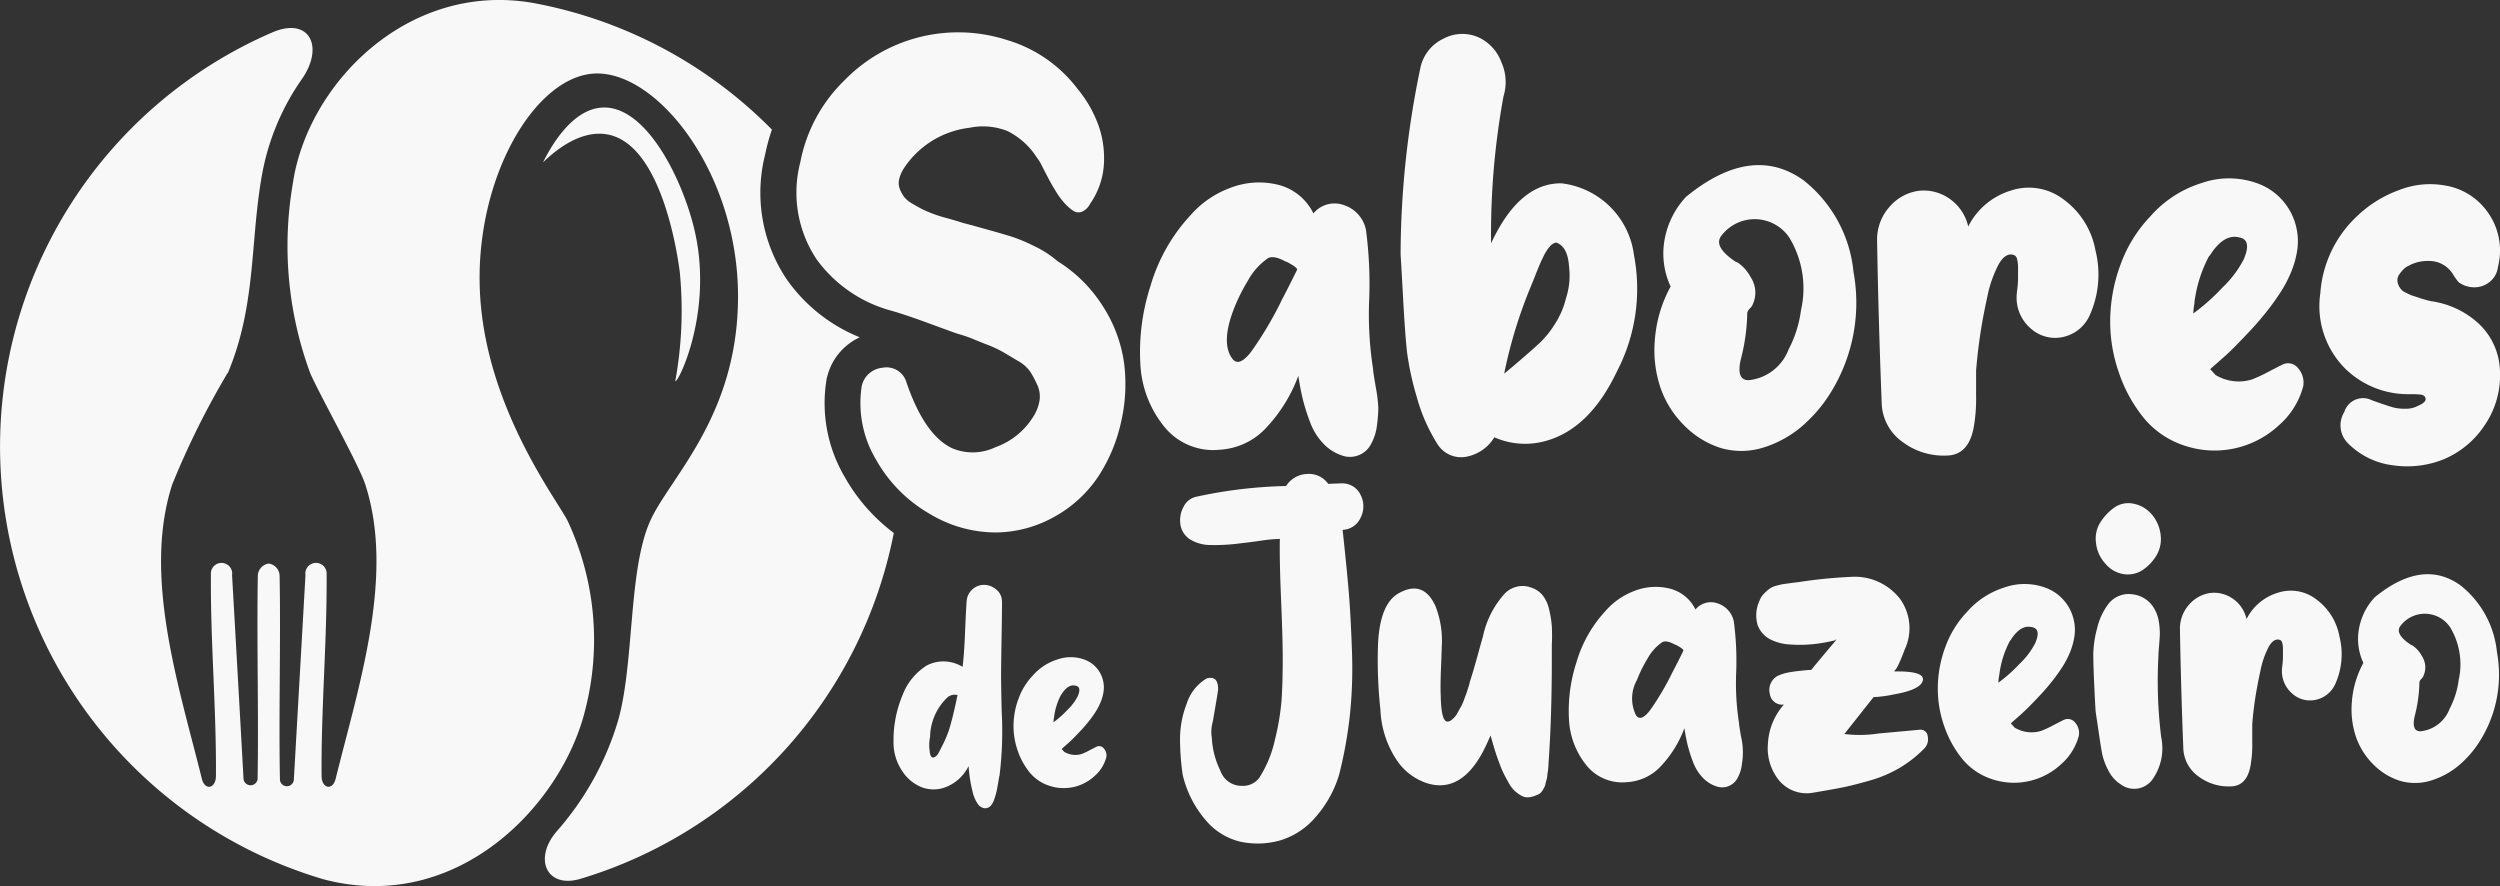<svg xmlns="http://www.w3.org/2000/svg" xmlns:xlink="http://www.w3.org/1999/xlink" width="140.638" height="49.847" viewBox="0 0 140.638 49.847"><rect x="0" y="0" width="140.638" height="49.847" fill="#333333" stroke="none"/><defs><clipPath id="a"><rect width="140.638" height="49.847" fill="#f9f8f8"/></clipPath></defs><g clip-path="url(#a)"><path d="M47.52,26.832a8.19,8.19,0,0,1-1.033-5.423l.019-.123.035-.12a3.317,3.317,0,0,1,1.825-2.191,9.236,9.236,0,0,1-4.087-3.23,8.727,8.727,0,0,1-1.24-7.033,11.538,11.538,0,0,1,.385-1.422A25.308,25.308,0,0,0,29.974.163C22.914-1.056,17.3,4.748,16.479,10.293a20.671,20.671,0,0,0,.96,10.664c.387.97,2.735,5.142,3.111,6.3,1.67,5.142-.376,11.337-1.675,16.58-.175.653-.784.52-.784-.191-.032-3.806.309-7.522.283-11.327a.6.6,0,1,0-1.19.042q-.325,5.732-.652,11.476a.392.392,0,0,1-.785,0c-.069-3.811.051-7.622-.017-11.433a.711.711,0,0,0-.613-.7.711.711,0,0,0-.614.7c-.063,3.811.052,7.622-.012,11.434a.4.4,0,0,1-.79,0q-.318-5.742-.646-11.476a.6.6,0,1,0-1.19-.042c-.031,3.806.31,7.522.283,11.327,0,.711-.61.843-.785.191C10.06,38.592,8.02,32.4,9.689,27.254A46.29,46.29,0,0,1,12.8,20.989h.016c1.643-3.912,1.235-7.558,1.961-11.359a13.564,13.564,0,0,1,2.2-5.173c1.292-1.856.413-3.53-1.665-2.631a25.38,25.38,0,0,0,2.882,47.637c7.511,1.993,13.416-4.166,14.73-9.536A15.821,15.821,0,0,0,31.978,29.4c-.408-.991-4.559-6.185-4.966-12.726s3.1-12.541,6.583-12.541,7.924,5.651,7.923,12.541c0,6.8-3.906,10.236-4.971,12.7-1.213,2.8-.859,8.014-1.791,11.21a16.514,16.514,0,0,1-3.424,6.168c-1.341,1.534-.6,3.262,1.334,2.683A25.41,25.41,0,0,0,50.281,29.982a10.166,10.166,0,0,1-2.761-3.15" transform="translate(0 0)" fill="#f9f8f8" fill-rule="evenodd"/><path d="M80.942,19.111c.436-.877,1.61-2.966,3.3-3.081,2.537-.174,4.63,4.192,5.259,7.051.983,4.469-.922,8.383-1.119,8.345a22.188,22.188,0,0,0,.251-6.174c-.086-.647-.951-7.226-4.125-7.722-1.422-.222-2.765.806-3.566,1.582" transform="translate(-50.395 -9.977)" fill="#f9f8f8"/><path d="M185.018,71.176a1.13,1.13,0,0,1,1.037.646,1.393,1.393,0,0,1,.014,1.263,1.154,1.154,0,0,1-1.023.706q.243,2.255.35,3.548t.175,3.263a25.241,25.241,0,0,1-.121,3.654,24.381,24.381,0,0,1-.592,3.278A6.358,6.358,0,0,1,183.482,90a4.174,4.174,0,0,1-2.007,1.278,4.677,4.677,0,0,1-2.168.06,3.644,3.644,0,0,1-1.966-1.218,6.009,6.009,0,0,1-1.293-2.556,14.315,14.315,0,0,1-.148-1.939,5.518,5.518,0,0,1,.377-2.06,2.542,2.542,0,0,1,1.118-1.413q.647-.181.647.6,0,.121-.3,1.834a2.05,2.05,0,0,0-.054.9,4.744,4.744,0,0,0,.485,1.864,1.253,1.253,0,0,0,1.185.842,1.145,1.145,0,0,0,1-.451,6.563,6.563,0,0,0,.875-2.12,13.935,13.935,0,0,0,.377-2.225q.066-.947.067-2.39,0-1.082-.094-3.323t-.067-3.383a8.634,8.634,0,0,0-1.091.105q-.741.105-1.428.18a10.387,10.387,0,0,1-1.373.06,2.2,2.2,0,0,1-1.158-.316,1.2,1.2,0,0,1-.552-.9,1.571,1.571,0,0,1,.2-.962,1.029,1.029,0,0,1,.714-.541,26.29,26.29,0,0,1,5.037-.6,1.461,1.461,0,0,1,1.171-.677,1.326,1.326,0,0,1,1.2.556q.7-.03.782-.03" transform="translate(-109.517 -43.985)" fill="#f9f8f8"/><path d="M213.888,87.414a1.394,1.394,0,0,1,.727.436,1.955,1.955,0,0,1,.391.842,5.92,5.92,0,0,1,.148.932,10,10,0,0,1,0,1.037v.812q0,3.278-.188,5.893c0,.04,0,.116-.014.226a1.869,1.869,0,0,1-.027.225,1.819,1.819,0,0,0-.027.211.98.98,0,0,1-.041.226,1.621,1.621,0,0,0-.054.21.767.767,0,0,1-.068.211c-.027.05-.058.105-.094.165a.737.737,0,0,1-.135.166.444.444,0,0,1-.188.1,1.239,1.239,0,0,1-.472.135.726.726,0,0,1-.431-.105,2.114,2.114,0,0,1-.364-.271,1.811,1.811,0,0,1-.323-.436q-.162-.285-.269-.5a5.459,5.459,0,0,1-.242-.571q-.135-.361-.2-.556t-.175-.571c-.072-.25-.117-.406-.134-.466l-.162.361q-1.293,2.917-3.34,2.345a3.268,3.268,0,0,1-1.778-1.323,5.529,5.529,0,0,1-.916-2.826,26.077,26.077,0,0,1-.135-3.7q.107-2.315,1.212-2.887,1.347-.722,2.02.752a5.318,5.318,0,0,1,.351,2.315q0,.151-.041,1.173t-.014,1.564q.027,1.444.377,1.444a.394.394,0,0,0,.134-.03,1.064,1.064,0,0,0,.229-.18,1.2,1.2,0,0,0,.215-.3q.094-.181.175-.315a2.518,2.518,0,0,0,.175-.391q.094-.255.134-.36c.027-.07.068-.2.121-.376a2.532,2.532,0,0,0,.081-.3q.161-.481.431-1.459t.3-1.067a5.181,5.181,0,0,1,1.239-2.436,1.4,1.4,0,0,1,1.374-.361" transform="translate(-127.856 -54.389)" fill="#f9f8f8"/><path d="M243.422,95.158q0,.09.108.722a3.928,3.928,0,0,1,.054,1.564,2.062,2.062,0,0,1-.242.782.974.974,0,0,1-1.185.481,1.865,1.865,0,0,1-.795-.511,2.583,2.583,0,0,1-.525-.857,8.019,8.019,0,0,1-.3-.932q-.108-.436-.189-.977a6.267,6.267,0,0,1-1.306,2.12,2.812,2.812,0,0,1-1.926.917,2.581,2.581,0,0,1-2.29-.962,4.422,4.422,0,0,1-.97-2.556,8.813,8.813,0,0,1,.418-3.217,7.22,7.22,0,0,1,1.629-2.887,4.005,4.005,0,0,1,1.616-1.128,3.269,3.269,0,0,1,1.953-.151,2.205,2.205,0,0,1,1.5,1.188,1.122,1.122,0,0,1,1.239-.346,1.356,1.356,0,0,1,.916,1.008,16.781,16.781,0,0,1,.135,2.872,14.558,14.558,0,0,0,.161,2.872M239.7,92.242q.3-.571.592-1.173c.018-.06-.126-.17-.431-.331h-.027q-.485-.271-.727-.15a2.674,2.674,0,0,0-.835.932,7.353,7.353,0,0,0-.592,1.2,2.127,2.127,0,0,0-.054,1.985q.268.391.781-.271a14.8,14.8,0,0,0,1.293-2.2" transform="translate(-145.592 -54.467)" fill="#f9f8f8"/><path d="M270.972,94.592a.4.4,0,0,1,.458.361.755.755,0,0,1-.189.691,6.839,6.839,0,0,1-1.373,1.083,7.119,7.119,0,0,1-1.7.722q-.943.271-1.549.391t-1.684.3a2.015,2.015,0,0,1-1.872-.707,2.857,2.857,0,0,1-.62-2.059,3.565,3.565,0,0,1,.9-2.2.7.7,0,0,1-.794-.6A.9.9,0,0,1,263,91.555a2.738,2.738,0,0,1,.565-.18q.3-.06.741-.105t.579-.045q.027-.06,1.4-1.684a8.563,8.563,0,0,1-1.212.226,7.5,7.5,0,0,1-1.347.03,2.816,2.816,0,0,1-1.172-.3,1.5,1.5,0,0,1-.687-.782,1.956,1.956,0,0,1,.108-1.4,1.1,1.1,0,0,1,.243-.376,3,3,0,0,1,.3-.271,1.172,1.172,0,0,1,.4-.18,3.211,3.211,0,0,1,.39-.091q.122-.015.445-.06c.215-.03.341-.045.377-.045a26.72,26.72,0,0,1,2.963-.3,3.219,3.219,0,0,1,2.8,1.263,2.823,2.823,0,0,1,.242,2.827q-.459,1.233-.619,1.2c.035,0,.054.011.054.03q1.67-.029,1.589.481-.081.541-1.643.812a6.706,6.706,0,0,1-1.131.15l-1.643,2.075a7.044,7.044,0,0,0,1.939-.03q1.993-.181,2.29-.211m-4.687-5.052v-.03a.192.192,0,0,1-.081.03Z" transform="translate(-162.987 -53.539)" fill="#f9f8f8"/><path d="M296,94.683a.52.52,0,0,1,.606.18.892.892,0,0,1,.2.722,3.219,3.219,0,0,1-1,1.609,3.885,3.885,0,0,1-3.879.842,3.613,3.613,0,0,1-1.67-1.128,6.007,6.007,0,0,1-1.023-1.849,6.338,6.338,0,0,1-.363-2.21,6.716,6.716,0,0,1,.431-2.27,5.638,5.638,0,0,1,1.226-1.97,4.6,4.6,0,0,1,2.074-1.353,3.416,3.416,0,0,1,2.424.045,2.511,2.511,0,0,1,1.508,1.849,2.45,2.45,0,0,1,.027.812,3.748,3.748,0,0,1-.229.872,4.972,4.972,0,0,1-.445.872,9.838,9.838,0,0,1-.592.827q-.323.406-.646.752t-.62.646q-.3.3-.539.511t-.512.451c.017.02.089.1.215.24a1.837,1.837,0,0,0,1.508.18,6.358,6.358,0,0,0,.674-.315q.43-.226.619-.316m-3.663-2.526a3.39,3.39,0,0,0-.054.451,8.28,8.28,0,0,0,1.185-1.052,4.333,4.333,0,0,0,.889-1.173q.349-.812-.189-.9-.593-.151-1.131.631a.979.979,0,0,1-.108.15,5.476,5.476,0,0,0-.592,1.895" transform="translate(-179.859 -54.202)" fill="#f9f8f8"/><path d="M315.864,88.2a3.035,3.035,0,0,1-.5,2.345,1.268,1.268,0,0,1-1.791.271,1.972,1.972,0,0,1-.7-.8,3.538,3.538,0,0,1-.35-.977q-.081-.451-.189-1.2t-.162-1.082q-.027-.331-.081-1.5t-.054-1.774a5.963,5.963,0,0,1,.215-1.443,3.64,3.64,0,0,1,.646-1.383,1.446,1.446,0,0,1,1.36-.526,1.613,1.613,0,0,1,1.253.887,2.017,2.017,0,0,1,.215.662,4.221,4.221,0,0,1,.054.6q0,.241-.04.707t-.041.646a25.724,25.724,0,0,0,.162,4.571M315.3,75.6a2.16,2.16,0,0,1,.525,1.188,1.808,1.808,0,0,1-.229,1.143,2.584,2.584,0,0,1-.754.812A1.52,1.52,0,0,1,313.79,79a1.663,1.663,0,0,1-1.077-.6,2.023,2.023,0,0,1-.525-1.173,1.723,1.723,0,0,1,.242-1.142,3.083,3.083,0,0,1,.754-.812,1.383,1.383,0,0,1,1.037-.255,1.785,1.785,0,0,1,1.077.586" transform="translate(-194.278 -46.696)" fill="#f9f8f8"/><path d="M332.58,88.509a3.317,3.317,0,0,1,1.347,2.12,4.074,4.074,0,0,1-.216,2.631,1.561,1.561,0,0,1-1.117.932,1.49,1.49,0,0,1-1.333-.361,1.658,1.658,0,0,1-.566-1.383c0-.02.009-.105.027-.255a3.617,3.617,0,0,0,.027-.421v-.421a1.286,1.286,0,0,0-.041-.36.229.229,0,0,0-.121-.166q-.35-.119-.633.376a4.9,4.9,0,0,0-.471,1.353q-.189.856-.3,1.593t-.161,1.428v1.037a6.714,6.714,0,0,1-.081,1.188q-.189,1.263-1.158,1.263a2.8,2.8,0,0,1-1.778-.556,2.022,2.022,0,0,1-.862-1.609q-.135-3.458-.188-6.645a2.018,2.018,0,0,1,.5-1.4,1.941,1.941,0,0,1,1.145-.662,1.82,1.82,0,0,1,1.266.271,1.884,1.884,0,0,1,.835,1.188,2.9,2.9,0,0,1,1.737-1.473,2.342,2.342,0,0,1,2.141.331" transform="translate(-202.321 -54.824)" fill="#f9f8f8"/><path d="M351.845,86.888q2.693-2.195,4.822-.662a5.473,5.473,0,0,1,2.047,3.759,7,7,0,0,1-1.158,5.292,5.792,5.792,0,0,1-.7.812A4.483,4.483,0,0,1,355.01,97.2a3.021,3.021,0,0,1-1.764.015,3.651,3.651,0,0,1-1.468-.9,4.059,4.059,0,0,1-.983-1.533,4.832,4.832,0,0,1-.242-2.015,5.376,5.376,0,0,1,.646-2.18,3.211,3.211,0,0,1-.242-1.955,3.459,3.459,0,0,1,.889-1.744m4.714,4.661a4.03,4.03,0,0,0-.485-2.977,1.715,1.715,0,0,0-2.774-.09q-.378.451.566,1.082a.187.187,0,0,0,.081.03,1.653,1.653,0,0,1,.539.6,1.149,1.149,0,0,1,.081,1.142c0,.02-.036.071-.108.151a.344.344,0,0,0-.108.18,8.091,8.091,0,0,1-.269,1.924q-.189.842.323.842a1.966,1.966,0,0,0,1.643-1.263,4.8,4.8,0,0,0,.512-1.624" transform="translate(-218.247 -53.293)" fill="#f9f8f8"/><path d="M139.3,88.1q0,.574-.026,2.059t-.027,2.088q0,.6.035,2.049a20.26,20.26,0,0,1-.124,3.6.727.727,0,0,0-.035.159q-.071.436-.115.653a3.845,3.845,0,0,1-.142.5,1.021,1.021,0,0,1-.222.4.442.442,0,0,1-.319.119.561.561,0,0,1-.408-.277,1.968,1.968,0,0,1-.275-.663q-.1-.406-.151-.762t-.071-.673a2.4,2.4,0,0,1-1.2,1.148,1.913,1.913,0,0,1-1.4.059,2.348,2.348,0,0,1-1.144-.94,2.864,2.864,0,0,1-.479-1.653,6.534,6.534,0,0,1,.505-2.6,3.376,3.376,0,0,1,1.365-1.673,2.041,2.041,0,0,1,2.013.079q.089-.673.142-1.97t.089-1.732a.967.967,0,0,1,.363-.693.977.977,0,0,1,.665-.218,1.089,1.089,0,0,1,.656.277.842.842,0,0,1,.3.673m-2.713,6.216q.088-.336.213-.97a.661.661,0,0,0-.55.119,3.15,3.15,0,0,0-.993,2.237,2.2,2.2,0,0,0-.026.762q.044.545.328.347a.472.472,0,0,0,.142-.149c.035-.059.077-.135.124-.228s.077-.152.089-.178a6.627,6.627,0,0,0,.39-.891q.142-.435.284-1.049" transform="translate(-82.931 -54.257)" fill="#f9f8f8"/><path d="M155.767,102.995a.343.343,0,0,1,.4.119.587.587,0,0,1,.133.475,2.118,2.118,0,0,1-.656,1.059,2.558,2.558,0,0,1-2.553.554,2.375,2.375,0,0,1-1.1-.742,3.959,3.959,0,0,1-.674-1.217,4.178,4.178,0,0,1-.239-1.455,4.42,4.42,0,0,1,.284-1.495,3.711,3.711,0,0,1,.807-1.3,3.034,3.034,0,0,1,1.365-.891,2.253,2.253,0,0,1,1.6.029,1.653,1.653,0,0,1,.993,1.217,1.621,1.621,0,0,1,.018.535,2.464,2.464,0,0,1-.151.574,3.28,3.28,0,0,1-.293.574,6.485,6.485,0,0,1-.39.545q-.213.267-.426.495t-.408.426c-.13.132-.248.244-.355.337s-.219.191-.337.3l.142.158a1.209,1.209,0,0,0,.993.119,4.169,4.169,0,0,0,.443-.208c.189-.1.325-.168.408-.208m-2.412-1.663a2.235,2.235,0,0,0-.035.3,5.456,5.456,0,0,0,.78-.693,2.849,2.849,0,0,0,.585-.772q.23-.534-.124-.594-.39-.1-.745.416a.647.647,0,0,1-.071.1,3.61,3.61,0,0,0-.39,1.247" transform="translate(-94.061 -60.999)" fill="#f9f8f8"/><path d="M133.407,17.69a7.994,7.994,0,0,1,2.563,2.532,7.906,7.906,0,0,1,1.2,3.19A9.4,9.4,0,0,1,137,26.768a9.123,9.123,0,0,1-1.291,3.067,7.051,7.051,0,0,1-2.415,2.223,6.837,6.837,0,0,1-3.282.906,7.218,7.218,0,0,1-3.78-1.05,8.05,8.05,0,0,1-3.024-3.067,6.193,6.193,0,0,1-.793-4.117A1.314,1.314,0,0,1,123.58,23.7a1.165,1.165,0,0,1,1.309.7q1.032,3.088,2.618,3.829a2.961,2.961,0,0,0,2.434-.062,4.112,4.112,0,0,0,2.065-1.626,2.424,2.424,0,0,0,.406-.968,1.547,1.547,0,0,0-.111-.885,6.589,6.589,0,0,0-.388-.741,2.073,2.073,0,0,0-.719-.638l-.829-.494a6.992,6.992,0,0,0-.94-.432q-.628-.247-.811-.329a7.387,7.387,0,0,0-.737-.247q-.148-.041-1.6-.576t-2.194-.741a7.651,7.651,0,0,1-4.2-2.882,6.771,6.771,0,0,1-.922-5.476,8.683,8.683,0,0,1,2.471-4.59,8.926,8.926,0,0,1,9.071-2.305,7.742,7.742,0,0,1,4.057,2.779,6.878,6.878,0,0,1,1.162,2.017,5.518,5.518,0,0,1,.314,2.244,4.353,4.353,0,0,1-.774,2.2.941.941,0,0,1-.48.453.545.545,0,0,1-.5-.082,2.684,2.684,0,0,1-.479-.432,4.442,4.442,0,0,1-.479-.659q-.241-.391-.424-.741t-.35-.679a2.283,2.283,0,0,0-.277-.453,4.167,4.167,0,0,0-1.659-1.5,3.743,3.743,0,0,0-2.139-.185,5.14,5.14,0,0,0-3.651,2.223,1.972,1.972,0,0,0-.295.638.932.932,0,0,0,.018.556,1.887,1.887,0,0,0,.24.453,1.48,1.48,0,0,0,.461.391q.313.185.553.309a5.855,5.855,0,0,0,.627.268,6.457,6.457,0,0,0,.627.206q.239.062.59.165c.233.069.387.117.461.144q.184.042,1.291.35t1.549.453a9.94,9.94,0,0,1,1.2.514,5.81,5.81,0,0,1,1.272.823" transform="translate(-73.938 -3.011)" fill="#f9f8f8"/><path d="M183.038,37.7q0,.123.148.988a8.582,8.582,0,0,1,.147,1.194,8.626,8.626,0,0,1-.074.947,2.823,2.823,0,0,1-.332,1.07,1.333,1.333,0,0,1-1.623.659,2.559,2.559,0,0,1-1.088-.7,3.537,3.537,0,0,1-.719-1.173,11.01,11.01,0,0,1-.406-1.276q-.148-.6-.258-1.338a8.582,8.582,0,0,1-1.788,2.9,3.844,3.844,0,0,1-2.637,1.256,3.532,3.532,0,0,1-3.134-1.317,6.049,6.049,0,0,1-1.328-3.5,12.074,12.074,0,0,1,.571-4.4,9.886,9.886,0,0,1,2.231-3.952,5.484,5.484,0,0,1,2.213-1.544,4.478,4.478,0,0,1,2.673-.206,3.015,3.015,0,0,1,2.047,1.626,1.535,1.535,0,0,1,1.7-.473,1.856,1.856,0,0,1,1.254,1.379,23.026,23.026,0,0,1,.184,3.932,19.914,19.914,0,0,0,.222,3.932m-5.089-3.994q.405-.781.811-1.605.036-.123-.59-.453h-.037q-.663-.371-1-.206a3.663,3.663,0,0,0-1.143,1.276,10.031,10.031,0,0,0-.811,1.647q-.7,1.853-.074,2.718.368.535,1.07-.371a20.317,20.317,0,0,0,1.77-3.006" transform="translate(-105.795 -16.928)" fill="#f9f8f8"/><path d="M217.852,13.466a4.662,4.662,0,0,1,4.056,4.035,10.064,10.064,0,0,1-.959,6.545q-1.586,3.335-4.167,3.952a4.266,4.266,0,0,1-2.729-.247,2.345,2.345,0,0,1-1.567,1.091,1.565,1.565,0,0,1-1.641-.72,9.828,9.828,0,0,1-1.162-2.655,16.448,16.448,0,0,1-.535-2.449q-.11-.947-.221-2.964t-.148-2.593A51.6,51.6,0,0,1,209.886,7a2.343,2.343,0,0,1,1.291-1.667,2.253,2.253,0,0,1,2.028-.062,2.483,2.483,0,0,1,1.235,1.359,2.721,2.721,0,0,1,.129,1.935,43,43,0,0,0-.7,8.275q1.586-3.416,3.983-3.376m.221,6.5a4.164,4.164,0,0,0,.185-1.791q-.075-1.173-.738-1.379a.68.68,0,0,0-.35.226,2.383,2.383,0,0,0-.332.515q-.166.33-.277.6t-.24.6q-.13.33-.166.412a26.4,26.4,0,0,0-1.549,5.023q.258-.205.977-.823t1.088-.968a5.542,5.542,0,0,0,.793-1.008,4.663,4.663,0,0,0,.608-1.4" transform="translate(-129.988 -3.151)" fill="#f9f8f8"/><path d="M248.425,26.377q3.687-3,6.6-.906a7.494,7.494,0,0,1,2.8,5.146,9.584,9.584,0,0,1-1.585,7.246,7.924,7.924,0,0,1-.959,1.111,6.139,6.139,0,0,1-2.526,1.524,4.14,4.14,0,0,1-2.415.02,5.007,5.007,0,0,1-2.01-1.235,5.562,5.562,0,0,1-1.346-2.1,6.611,6.611,0,0,1-.332-2.758,7.363,7.363,0,0,1,.885-2.985,4.4,4.4,0,0,1-.332-2.676,4.729,4.729,0,0,1,1.217-2.388m6.453,6.381a5.518,5.518,0,0,0-.664-4.075,2.349,2.349,0,0,0-3.8-.124q-.516.618.775,1.482a.252.252,0,0,0,.111.041,2.267,2.267,0,0,1,.737.823,1.573,1.573,0,0,1,.111,1.564c0,.028-.049.1-.148.206a.47.47,0,0,0-.148.247,11.068,11.068,0,0,1-.369,2.635q-.258,1.153.443,1.153a2.692,2.692,0,0,0,2.25-1.729,6.592,6.592,0,0,0,.7-2.223" transform="translate(-153.556 -15.321)" fill="#f9f8f8"/><path d="M290.253,28.6a4.541,4.541,0,0,1,1.844,2.9,5.586,5.586,0,0,1-.3,3.6,2.139,2.139,0,0,1-1.53,1.276,2.042,2.042,0,0,1-1.825-.494,2.27,2.27,0,0,1-.774-1.894c0-.027.012-.144.037-.35a4.961,4.961,0,0,0,.037-.576v-.576a1.793,1.793,0,0,0-.055-.494.314.314,0,0,0-.166-.226q-.479-.164-.866.515a6.711,6.711,0,0,0-.645,1.852q-.259,1.173-.406,2.182t-.221,1.956v1.42a9.166,9.166,0,0,1-.111,1.626q-.259,1.729-1.586,1.729a3.841,3.841,0,0,1-2.434-.762,2.767,2.767,0,0,1-1.18-2.2q-.185-4.734-.258-9.1a2.761,2.761,0,0,1,.682-1.914,2.656,2.656,0,0,1,1.567-.906,2.5,2.5,0,0,1,1.733.371,2.582,2.582,0,0,1,1.143,1.626,3.976,3.976,0,0,1,2.379-2.017,3.207,3.207,0,0,1,2.932.453" transform="translate(-174.217 -17.417)" fill="#f9f8f8"/><path d="M324.307,37.049a.711.711,0,0,1,.83.247,1.222,1.222,0,0,1,.277.988,4.4,4.4,0,0,1-1.365,2.2,5.318,5.318,0,0,1-5.31,1.153,4.945,4.945,0,0,1-2.286-1.544,8.23,8.23,0,0,1-1.4-2.532,8.682,8.682,0,0,1-.5-3.026,9.2,9.2,0,0,1,.59-3.108,7.717,7.717,0,0,1,1.678-2.7,6.307,6.307,0,0,1,2.84-1.853,4.681,4.681,0,0,1,3.319.062,3.438,3.438,0,0,1,2.065,2.532,3.361,3.361,0,0,1,.037,1.111,5.1,5.1,0,0,1-.313,1.194,6.766,6.766,0,0,1-.609,1.194,13.326,13.326,0,0,1-.811,1.133q-.443.555-.885,1.029t-.848.885q-.406.412-.737.7t-.7.617l.3.329a2.513,2.513,0,0,0,2.065.247,8.765,8.765,0,0,0,.922-.432q.589-.309.848-.432m-5.015-3.458a4.635,4.635,0,0,0-.074.617,11.372,11.372,0,0,0,1.622-1.441,5.93,5.93,0,0,0,1.217-1.605q.479-1.112-.258-1.235-.812-.205-1.549.865A1.38,1.38,0,0,1,320.1,31a7.5,7.5,0,0,0-.811,2.594" transform="translate(-195.843 -16.566)" fill="#f9f8f8"/><path d="M352.046,34.028a4.952,4.952,0,0,1,2.673,1.256,3.778,3.778,0,0,1,1.2,2.614,4.957,4.957,0,0,1-.83,3.067,5.154,5.154,0,0,1-2.23,1.914,5.462,5.462,0,0,1-2.877.391,4.315,4.315,0,0,1-2.618-1.256,1.421,1.421,0,0,1-.2-1.75,1.106,1.106,0,0,1,1.42-.72q.074.042.608.226t.774.247a2.686,2.686,0,0,0,.646.062,1.413,1.413,0,0,0,.7-.165q.589-.247.368-.535a.4.4,0,0,0-.258-.1,4.23,4.23,0,0,0-.443-.02h-.295a5.04,5.04,0,0,1-3.429-1.4,4.971,4.971,0,0,1-1.438-4.282,6.561,6.561,0,0,1,2.1-4.364,6.7,6.7,0,0,1,2.342-1.441,4.764,4.764,0,0,1,2.6-.247,3.646,3.646,0,0,1,2.434,1.585,3.686,3.686,0,0,1,.516,2.985,1.252,1.252,0,0,1-.461.844,1.356,1.356,0,0,1-.867.309,1.494,1.494,0,0,1-.885-.288,3.438,3.438,0,0,1-.295-.411,1.534,1.534,0,0,0-.3-.371,1.563,1.563,0,0,0-1.106-.412,2.18,2.18,0,0,0-1.143.288.736.736,0,0,0-.24.165,1.978,1.978,0,0,0-.258.309.574.574,0,0,0-.092.432.884.884,0,0,0,.294.494,2.9,2.9,0,0,0,.756.329,7.249,7.249,0,0,0,.83.247" transform="translate(-215.286 -17.085)" fill="#f9f8f8"/></g></svg>